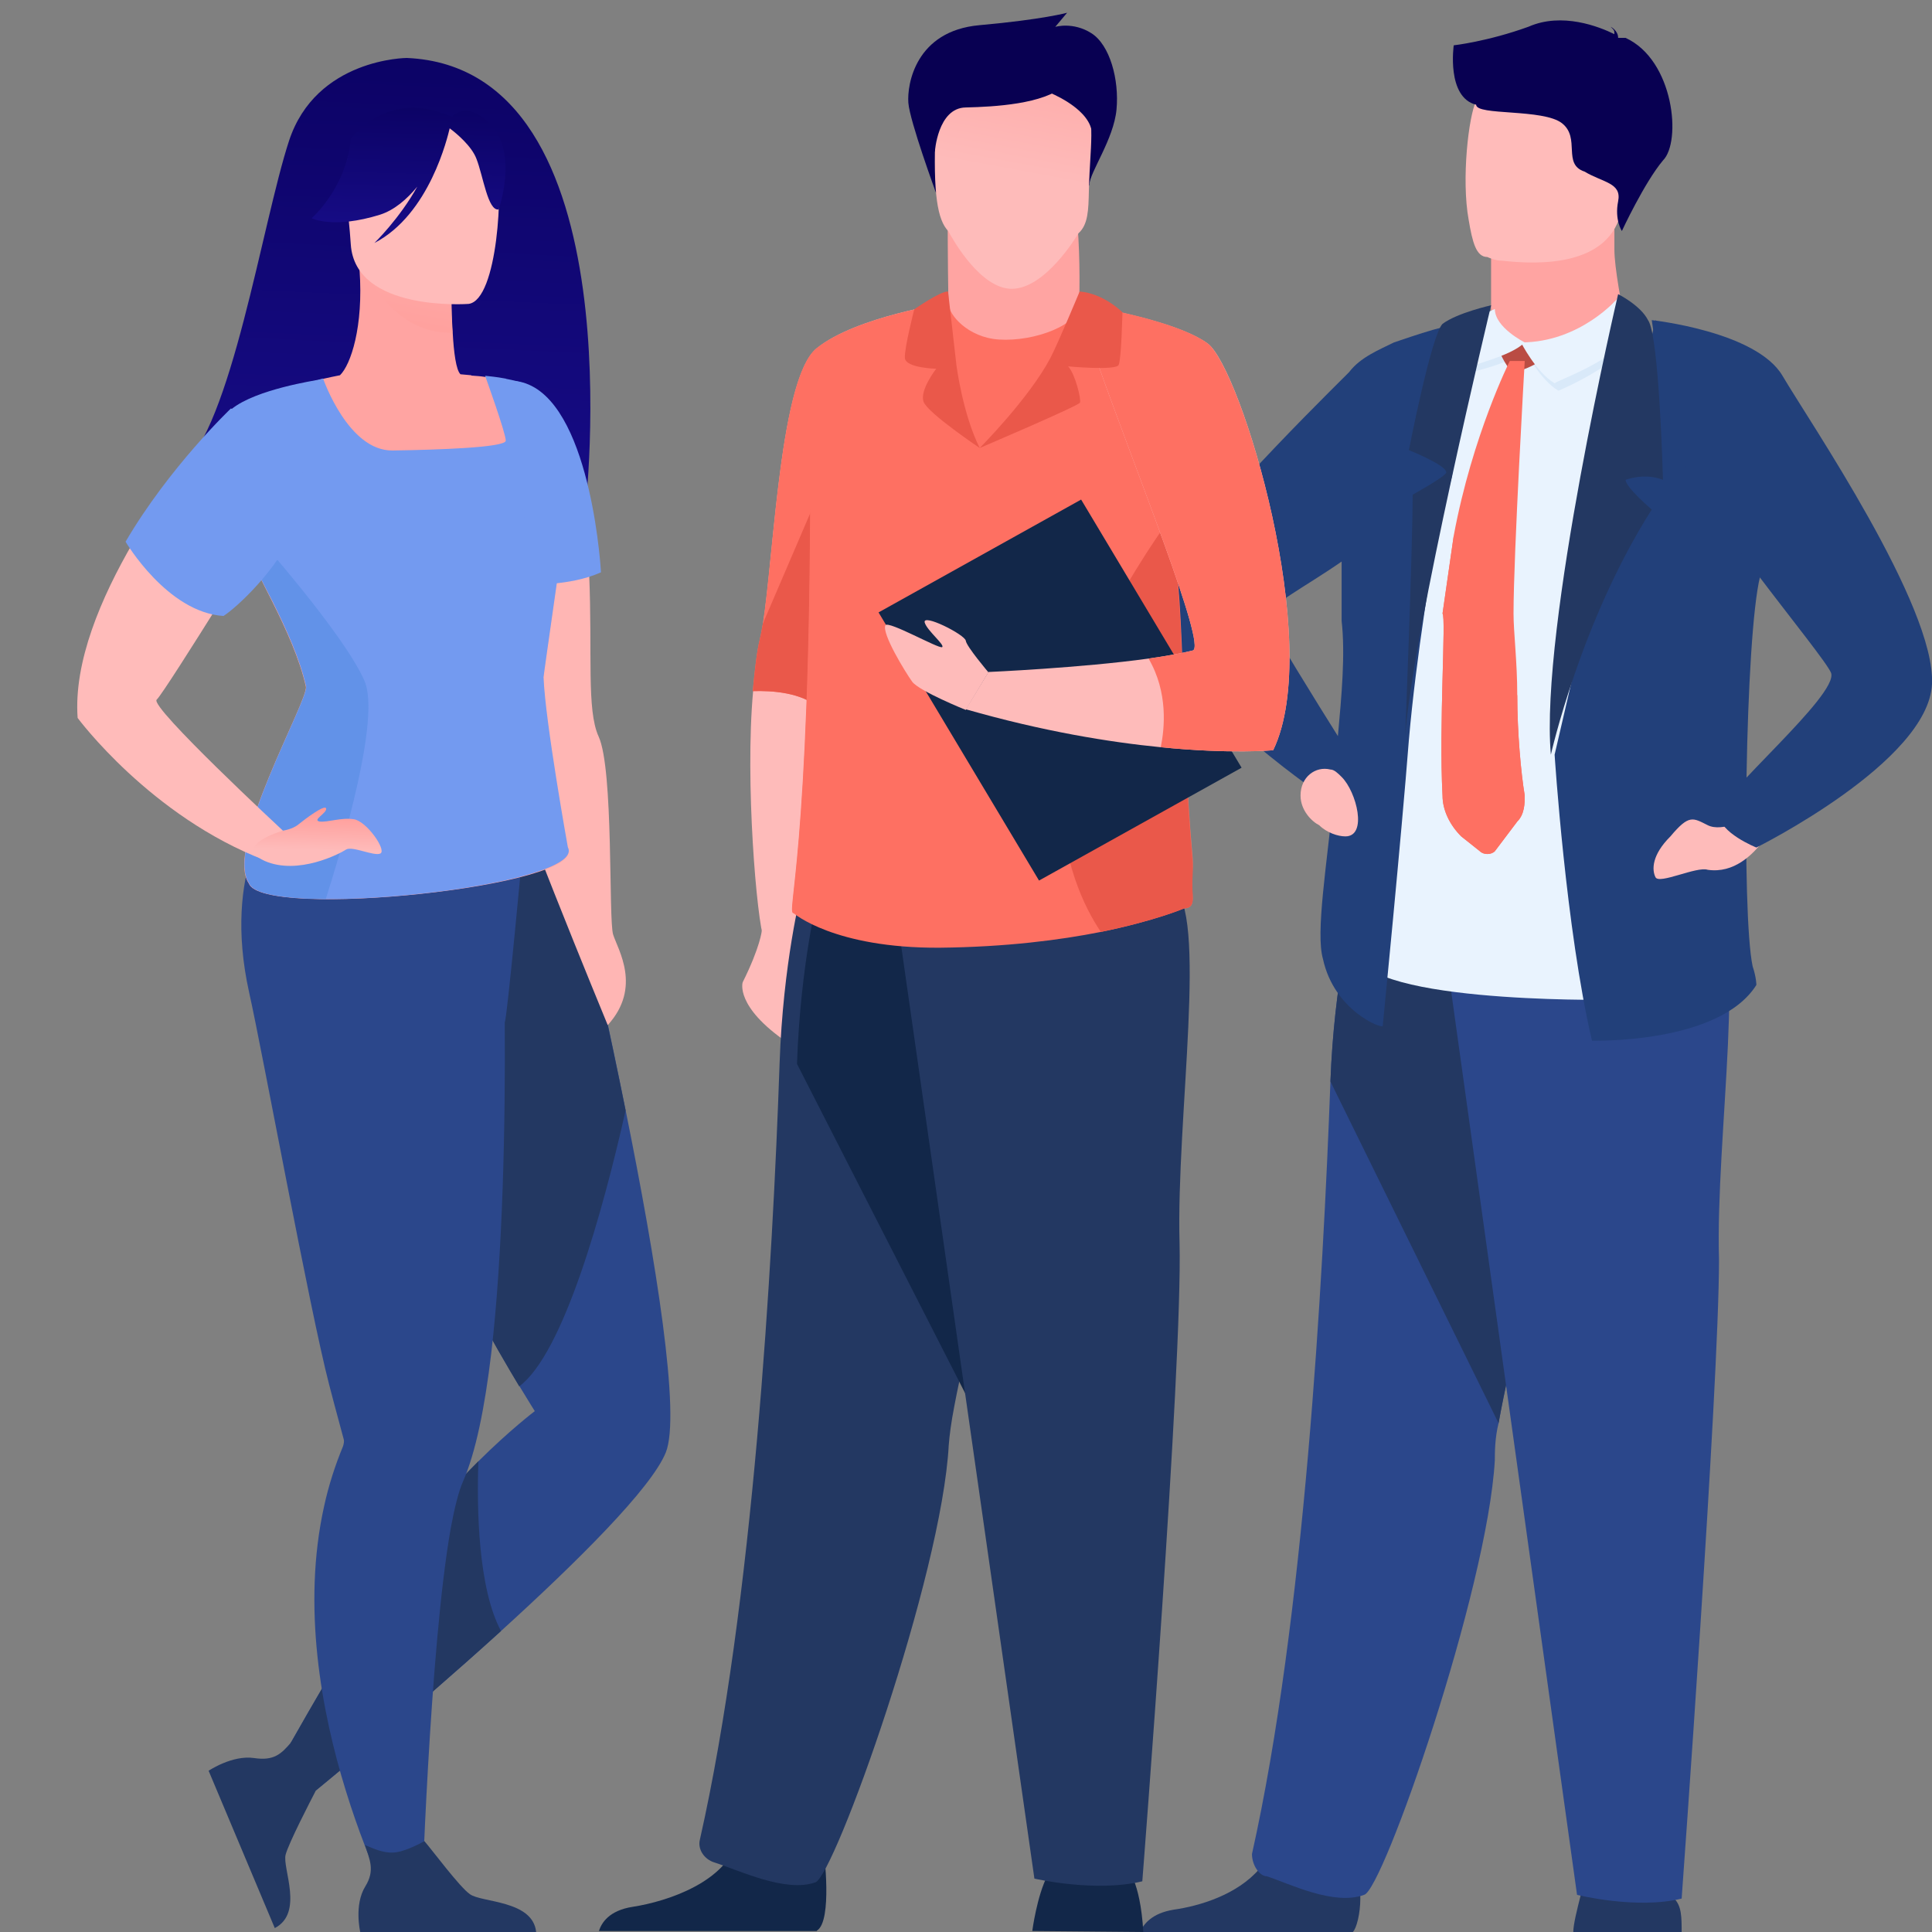 <svg width="180" height="180" viewBox="0 0 180 180" fill="none" xmlns="http://www.w3.org/2000/svg">
<rect x="0" y="0" width="180" height="180" fill="#808080" stroke="none"/>
<g id="Frame" clip-path="url(#clip0_539_616)">
<g id="Group">
<path id="Vector" d="M37.901 5.4C37.901 5.4 29.439 5.431 26.922 13.139C24.406 20.848 21.575 39.817 16.793 43.732C16.793 43.732 42.84 56.873 54.51 47.768C54.479 47.768 59.543 6.341 37.901 5.4Z" fill="url(#paint0_linear_539_616)"/>
<path id="Vector_2" d="M62.029 135.326C60.677 138.664 53.788 145.493 46.678 151.957C38.185 159.666 29.377 166.859 29.377 166.859C29.377 166.859 25.35 168.043 27.112 162.337C27.112 162.337 36.801 145.159 40.984 140.06C42.18 138.604 43.407 137.299 44.571 136.145C47.465 133.262 49.824 131.472 49.824 131.472C49.824 131.472 49.289 130.622 48.408 129.165C44.067 122.003 31.642 100.09 35.48 90.379C40.104 78.664 51.586 73.383 51.586 73.383C51.586 73.383 55.235 88.193 58.286 103.429C61.117 117.45 63.445 131.836 62.029 135.326Z" fill="#2B478B"/>
<path id="Vector_3" d="M58.286 103.459C56.178 112.837 52.498 126.1 48.377 129.165C44.068 122.003 31.642 100.09 35.48 90.379C40.104 78.664 51.586 73.383 51.586 73.383C51.586 73.383 55.203 88.224 58.286 103.459Z" fill="#233862"/>
<path id="Vector_4" d="M46.678 151.958C38.185 159.666 29.377 166.859 29.377 166.859C29.377 166.859 25.35 168.043 27.112 162.337C27.112 162.337 36.801 145.159 40.984 140.061C42.18 138.604 43.407 137.299 44.571 136.146C44.413 140.516 44.539 147.982 46.678 151.958Z" fill="#233862"/>
<path id="Vector_5" d="M56.62 95.508C56.62 95.508 46.554 71.137 47.089 70.439C47.404 70.014 48.064 56.691 48.505 46.706C48.756 40.636 48.945 35.78 48.945 35.78C48.945 35.78 53.412 37.298 54.481 47.768C54.702 49.802 54.796 51.683 54.89 53.474C55.205 60.91 54.639 66.13 55.771 68.618C57.187 71.684 56.683 85.675 57.124 87.071C57.564 88.467 59.829 91.987 56.62 95.508Z" fill="#FFB6B4"/>
<path id="Vector_6" d="M48.693 79.271L47.875 76.418C42.213 78.785 25.603 75.325 25.603 75.325C25.603 75.325 20.665 80.97 23.213 92.473C24.471 98.087 28.843 122.003 30.668 129.013C31.329 131.563 31.832 133.353 32.021 134.082C32.084 134.294 32.021 134.537 31.958 134.749C31.203 136.57 30.605 138.452 30.196 140.334C26.075 158.907 37.337 179.424 37.337 179.424L39.256 178.331C39.256 178.331 40.011 153.566 41.993 142.397C42.339 140.516 42.716 138.998 43.125 138.057C44.32 135.356 45.17 131.107 45.767 126.1C46.868 116.661 47.089 104.552 47.026 95.234C47.214 95.234 48.693 79.271 48.693 79.271Z" fill="#2B478B"/>
<path id="Vector_7" d="M23.18 82.306C20.884 78.968 28.748 65.25 28.497 63.975C27.93 61.426 26.641 58.603 25.382 56.084C24.124 53.535 22.866 51.289 22.425 49.893C22.834 49.347 23.243 48.831 23.621 48.345C24.187 47.586 24.69 46.919 25.005 46.281C25.351 45.583 25.508 44.916 25.351 44.309C25.225 43.823 25.036 43.368 24.848 42.882C24.753 42.67 24.659 42.457 24.533 42.215C23.369 39.938 21.607 38.117 21.607 38.117C24.376 36.388 28.748 35.538 28.78 35.659C29.094 35.568 29.377 35.477 29.629 35.416C29.786 35.386 29.944 35.325 30.101 35.295C30.636 35.173 31.202 35.052 31.674 34.961C32.68 33.99 33.876 30.439 33.498 25.158L33.97 25.219L42.055 26.281C42.055 26.281 42.023 28.709 42.18 31.016C42.275 32.806 42.495 34.506 42.904 34.87C43.533 34.931 43.91 34.961 43.91 34.961C43.91 34.961 43.91 34.961 43.91 34.991C44.351 35.022 44.791 35.052 45.169 35.113C45.169 35.113 45.2 35.113 45.263 35.113C45.987 35.204 46.553 35.264 47.025 35.356C47.056 35.356 47.088 35.356 47.119 35.386C48.503 35.629 48.975 35.871 48.975 35.871V35.902C48.912 38.36 53.033 42.67 52.718 48.224C52.718 48.436 50.611 63.004 50.611 63.216C50.768 67.374 52.876 79.059 52.876 79.059C54.826 82.549 24.439 85.735 23.18 82.306Z" fill="#FFA4A2"/>
<path id="Vector_8" d="M42.024 26.251C42.024 26.251 41.992 28.679 42.15 30.985C37.683 31.137 35.072 27.343 33.971 25.219L42.024 26.251Z" fill="url(#paint1_linear_539_616)"/>
<path id="Vector_9" d="M43.659 28.314C43.659 28.314 33.09 29.103 32.681 22.76C32.272 16.417 30.636 12.229 37.368 11.44C44.1 10.65 45.547 13.018 46.239 15.112C46.899 17.206 46.396 27.95 43.659 28.314Z" fill="#FFBBBA"/>
<path id="Vector_10" d="M45.704 11.592C43.942 9.771 42.747 10.256 42.086 10.894C36.109 8.162 32.68 12.927 32.68 12.927C32.271 17.54 29.031 20.332 29.031 20.332C29.031 20.332 31.044 21.364 35.417 19.999C36.738 19.574 37.902 18.572 38.877 17.389C37.21 20.393 34.882 22.639 34.882 22.639C40.041 19.968 41.709 12.715 41.897 11.956C42.589 12.472 43.942 13.625 44.382 14.778C45.011 16.357 45.452 19.695 46.459 19.513C46.459 19.513 48.315 14.323 45.704 11.592Z" fill="url(#paint2_linear_539_616)"/>
<path id="Vector_11" d="M49.952 180.001H33.563C33.563 180.001 32.965 177.482 34.035 175.752C34.978 174.234 34.412 173.202 34.003 171.897C34.758 172.201 35.639 172.656 36.677 172.595C37.495 172.565 38.785 171.958 39.54 171.533C40.232 172.322 42.843 175.843 43.786 176.48C44.856 177.269 49.638 177.026 49.952 180.001Z" fill="#233862"/>
<path id="Vector_12" d="M25.601 179.636L19.436 164.977C19.436 164.977 21.637 163.49 23.682 163.794C25.507 164.067 26.199 163.43 27.142 162.307C27.142 163.065 27.237 164.037 27.709 164.977C28.055 165.675 28.715 166.313 29.407 166.859C28.936 167.77 26.891 171.715 26.608 172.808C26.293 174.052 28.338 178.21 25.601 179.636Z" fill="#233862"/>
<path id="Vector_13" d="M30.352 83.763C26.483 83.732 23.558 83.307 23.212 82.275C20.915 78.937 28.78 65.219 28.528 63.944C27.962 61.395 26.672 58.573 25.414 56.054C24.564 54.384 23.747 52.837 23.149 51.592C22.834 50.925 22.583 50.348 22.425 49.862C22.834 49.316 23.243 48.8 23.621 48.315C24.187 47.556 24.69 46.888 25.005 46.251C25.351 45.553 25.508 44.885 25.351 44.278C25.225 43.792 25.036 43.337 24.848 42.852C24.753 42.639 24.659 42.427 24.533 42.184C23.369 39.908 21.607 38.087 21.607 38.087C23.872 36.266 29.409 35.446 29.629 35.386C29.786 35.355 29.944 35.295 30.101 35.264C30.132 35.355 32.46 42.032 36.581 41.971C40.733 41.911 47.088 41.698 47.119 41.061C47.151 40.424 45.2 35.022 45.2 35.022C45.2 35.022 45.232 35.022 45.295 35.022C45.546 35.052 46.27 35.112 47.056 35.264C47.088 35.264 47.119 35.264 47.151 35.295C47.78 35.416 48.44 35.568 49.007 35.78C48.944 38.239 53.065 42.548 52.75 48.102C52.75 48.315 50.642 62.882 50.642 63.095C50.8 67.252 52.907 78.937 52.907 78.937C54.26 81.486 39.569 83.823 30.352 83.763Z" fill="#739AF0"/>
<path id="Vector_14" d="M55.991 53.322C53.097 54.627 49.259 54.445 49.259 54.445C49.259 54.445 49.511 50.348 48.535 46.706C48.787 40.636 45.295 35.143 48.095 35.507C54.67 36.388 55.897 51.562 55.991 53.322Z" fill="#739AF0"/>
<path id="Vector_15" d="M30.352 83.762C26.483 83.732 23.558 83.307 23.212 82.275C20.915 78.937 28.78 65.219 28.528 63.944C27.962 61.395 26.672 58.572 25.414 56.053C24.564 54.384 23.747 52.836 23.149 51.592C23.463 50.347 23.652 49.619 23.652 49.619C23.652 49.619 32.051 59.028 33.97 63.459C35.449 66.949 31.925 78.815 30.352 83.762Z" fill="#6292E8"/>
<path id="Vector_16" d="M26.358 77.389L24.691 80.151C14.027 76.084 7.233 66.888 7.233 66.888C6.855 61.668 9.403 55.689 12.423 50.499C12.926 49.65 13.43 48.8 13.964 48.011C16.103 49.771 19.092 52.078 21.954 53.777C21.514 54.475 20.979 55.325 20.413 56.235C18.054 59.999 15.002 64.824 14.594 65.189C13.933 65.856 26.358 77.389 26.358 77.389Z" fill="#FFBBBA"/>
<path id="Vector_17" d="M26.359 77.389C26.359 77.389 27.272 77.268 27.838 76.782C28.436 76.297 30.291 74.901 30.386 75.326C30.48 75.75 29.033 76.418 29.788 76.54C30.543 76.63 31.77 76.145 32.965 76.327C34.161 76.509 36.017 79.18 35.45 79.514C34.884 79.817 32.808 78.785 32.242 79.15C31.707 79.514 27.775 81.578 24.661 80.212C21.578 78.785 26.359 77.389 26.359 77.389Z" fill="url(#paint3_linear_539_616)"/>
<path id="Vector_18" d="M20.822 57.389C15.569 57.055 11.699 50.469 11.699 50.469C15.789 43.489 21.514 38.057 21.514 38.057C36.078 43.428 23.213 55.872 20.822 57.389Z" fill="#739AF0"/>
</g>
<g id="Group_2">
<path id="Vector_19" d="M138.922 27.405V28.444C138.922 28.444 138.574 32.25 143.1 32.596C147.625 33.288 151.454 33.288 151.454 30.52C151.106 28.444 150.41 24.983 150.41 23.253C150.41 22.561 150.41 21.869 150.41 21.177L141.707 20.831L138.922 21.177V27.405Z" fill="#FFA4A2"/>
<path id="Vector_20" d="M151.106 19.447C150.062 24.983 143.099 24.637 139.966 24.291C139.27 24.291 138.574 23.945 138.574 23.945C137.53 23.945 137.181 22.561 136.833 20.485C136.137 16.679 136.833 10.796 137.53 9.412C138.574 7.336 140.314 4.914 147.625 6.644C154.587 8.028 152.15 12.526 151.106 19.447Z" fill="#FFBBBA"/>
<path id="Vector_21" d="M156.675 180H146.58C146.58 179.308 146.928 177.924 147.276 176.54C147.276 176.194 147.624 175.502 147.973 175.156C149.017 173.08 154.935 174.464 154.935 174.464C154.935 174.464 155.631 174.81 155.979 176.886C156.675 177.578 156.675 178.616 156.675 180Z" fill="#233862"/>
<path id="Vector_22" d="M126.738 176.885C126.738 178.269 126.39 179.653 126.042 179.999H106.199C106.547 179.307 107.244 178.269 109.332 177.923C111.769 177.577 115.25 176.539 117.339 174.117C118.035 173.425 118.731 172.387 118.731 171.349C119.776 167.197 126.39 172.733 126.39 172.733C126.39 172.733 126.738 174.809 126.738 176.885Z" fill="#233862"/>
<path id="Vector_23" d="M139.618 132.595C139.27 133.979 139.27 135.363 139.27 136.055C138.574 148.166 128.827 176.193 127.086 176.539C124.301 177.577 120.124 175.501 118.035 174.809C117.339 174.809 116.643 173.771 116.643 172.733C121.516 150.934 123.257 119.446 123.953 100.761C124.301 91.419 126.042 84.844 126.042 84.844C126.042 84.844 149.713 78.616 149.713 86.574C149.713 93.495 141.707 120.83 139.618 132.595Z" fill="#2B478B"/>
<path id="Vector_24" d="M139.618 132.595L123.953 100.761C124.301 91.419 126.042 84.844 126.042 84.844C126.042 84.844 149.713 78.616 149.713 86.574C149.713 93.495 141.707 120.83 139.618 132.595Z" fill="#233862"/>
<path id="Vector_25" d="M134.396 86.574L146.929 176.539C146.929 176.539 152.498 177.923 156.676 176.885C156.676 176.885 160.157 129.134 160.157 117.37C159.809 105.951 162.942 86.574 159.461 84.152C155.979 82.076 134.396 86.574 134.396 86.574Z" fill="#2B478B"/>
<path id="Vector_26" d="M135.441 4.222C135.441 4.222 138.574 3.876 142.403 2.492C145.536 1.108 149.017 2.492 150.41 3.184C150.41 2.838 150.41 2.838 150.061 2.492C150.061 2.492 150.758 2.838 150.758 3.53C150.758 3.53 151.454 3.53 151.802 3.53H151.454C155.979 5.606 156.676 13.218 154.935 14.948C153.194 17.024 151.106 21.523 151.106 21.523C151.106 21.523 150.41 20.485 150.758 18.755C151.106 17.024 149.365 17.024 147.625 15.986C145.536 15.294 147.276 12.872 145.536 11.488C143.795 10.104 137.529 10.796 137.529 9.758C134.744 9.066 135.441 4.222 135.441 4.222Z" fill="#080052"/>
<path id="Vector_27" d="M152.498 31.903L149.713 93.149C149.713 93.149 125.694 93.495 126.39 88.305C127.086 82.768 134.745 33.979 134.745 33.979L152.498 31.903Z" fill="#E9F3FE"/>
<path id="Vector_28" d="M163.29 90.034C163.638 91.073 163.638 91.765 163.638 91.765C160.157 97.301 148.321 96.955 148.321 96.955C145.884 86.574 144.84 70.311 144.84 70.311L154.239 29.827L166.075 40.554C166.075 40.554 165.03 47.128 163.986 53.703C162.594 59.239 162.246 85.19 163.29 90.034Z" fill="#22407A"/>
<path id="Vector_29" d="M137.878 29.827C134.745 30.173 131.96 31.211 129.871 31.903C128.479 32.595 126.738 33.287 125.694 34.671C121.516 38.824 110.377 49.896 107.94 55.087C104.807 61.315 122.212 73.426 122.212 73.426C122.212 73.426 123.257 73.772 124.301 73.772C123.605 80.692 122.561 86.92 123.257 89.343C124.301 94.187 128.827 95.917 128.827 95.571C128.827 95.571 130.567 77.924 131.263 68.927C131.96 60.969 133.352 53.01 134.396 46.09C134.745 45.744 135.093 45.398 135.093 45.052C135.441 44.014 135.441 42.976 135.093 41.938C136.485 34.671 137.878 29.827 137.878 29.827ZM118.035 57.509C118.035 56.471 121.516 54.74 124.997 52.318C124.997 54.048 124.997 56.125 124.997 57.855C125.346 60.969 124.997 64.775 124.649 68.581C122.909 65.813 118.383 58.547 118.035 57.509Z" fill="#22407A"/>
<g id="Group_3">
<path id="Vector_30" d="M153.196 29.481C153.196 28.789 150.411 28.097 150.411 28.097C150.411 28.097 147.278 32.595 142.057 32.595C142.057 32.595 143.449 35.363 145.19 36.401C145.19 36.401 152.848 33.287 153.196 29.481Z" fill="#D9E9F9"/>
<path id="Vector_31" d="M142.056 32.596C142.056 32.596 139.272 30.866 139.272 29.135C139.272 29.135 137.531 28.789 136.835 29.828C136.835 29.828 136.139 32.942 137.183 34.672C136.835 34.672 140.664 33.98 142.056 32.596Z" fill="#D9E9F9"/>
<path id="Vector_32" d="M143.796 32.25L139.967 31.558C139.967 31.558 139.619 31.558 139.619 32.25C139.619 32.942 140.663 34.672 141.012 34.672C141.36 34.672 144.841 33.634 143.796 32.25Z" fill="#BA4C43"/>
<path id="Vector_33" d="M152.499 29.481C152.499 28.789 150.758 27.751 150.758 27.751C150.758 27.751 147.277 31.903 141.707 31.903C141.707 31.903 143.099 34.671 144.84 35.709C145.188 35.363 152.499 32.941 152.499 29.481Z" fill="#E9F3FE"/>
<path id="Vector_34" d="M142.057 31.903C142.057 31.903 139.272 30.519 139.272 28.789C139.272 28.789 137.531 29.481 136.835 30.519C136.835 30.519 136.139 32.595 136.835 34.325C136.835 33.979 140.664 33.287 142.057 31.903Z" fill="#E9F3FE"/>
<g id="Group_4">
<path id="Vector_35" d="M134.397 74.118C134.397 75.502 135.094 76.886 136.138 77.924L137.878 79.308C138.227 79.654 138.923 79.654 139.271 79.308L141.36 76.54C142.056 75.848 142.056 74.81 142.056 74.118C141.708 72.042 141.36 68.236 141.36 64.775C141.36 61.661 141.012 58.893 141.012 57.163C141.012 51.627 142.056 33.634 142.056 33.634H140.663C140.663 33.634 137.182 40.554 135.442 49.897C135.094 52.319 134.745 54.741 134.397 57.163C134.745 57.509 134.049 67.544 134.397 74.118Z" fill="#FE7062"/>
<path id="Vector_36" d="M134.397 74.118C134.397 75.502 135.094 76.886 136.138 77.924L137.878 79.308C138.227 79.654 138.923 79.654 139.271 79.308L141.36 76.54C142.056 75.848 142.056 74.81 142.056 74.118C141.708 72.042 141.36 68.236 141.36 64.775C137.53 60.623 136.138 54.741 135.442 49.897C135.094 52.319 134.745 54.741 134.397 57.163C134.745 57.509 134.049 67.543 134.397 74.118Z" fill="#FE7062"/>
</g>
</g>
<path id="Vector_37" d="M121.168 74.117C121.168 72.387 122.56 71.349 123.953 71.695C124.301 71.695 124.649 72.041 124.997 72.387C126.39 73.771 127.434 77.924 125.345 77.924C124.649 77.924 123.605 77.578 122.909 76.885C122.212 76.54 121.168 75.501 121.168 74.117Z" fill="#FEBBBA"/>
<path id="Vector_38" d="M162.941 76.193C162.941 76.193 160.505 77.577 159.112 76.885C157.72 76.193 157.372 75.847 155.631 77.924C153.89 79.654 153.89 81.038 154.239 81.73C154.587 82.422 158.068 80.692 159.112 81.038C161.549 81.384 163.289 79.654 164.334 78.269C164.334 77.577 162.941 77.231 162.941 76.193Z" fill="#FEBBBA"/>
<path id="Vector_39" d="M153.891 29.827C153.891 29.827 163.638 30.865 166.075 35.017C168.511 39.17 180.347 56.471 179.999 63.737C179.651 71.004 163.638 78.962 163.638 78.962C163.638 78.962 160.157 77.578 160.157 75.848C160.157 74.118 171.296 64.775 170.6 62.699C169.904 60.969 157.72 46.782 156.327 41.938C154.935 37.44 153.891 29.827 153.891 29.827Z" fill="#22407A"/>
<path id="Vector_40" d="M150.757 27.405C150.757 27.405 143.446 58.547 144.491 70.312C144.491 70.312 147.276 57.855 153.89 47.474C153.89 47.474 151.453 45.398 151.453 44.706C151.453 44.706 153.194 44.014 154.934 44.706C154.934 44.706 154.586 31.212 153.542 29.827C152.846 28.443 150.757 27.405 150.757 27.405Z" fill="#233862"/>
<path id="Vector_41" d="M138.923 28.443C138.923 28.443 131.612 58.893 130.916 68.582C130.916 68.582 131.612 51.281 131.612 46.09C131.612 46.09 134.745 44.36 134.745 44.014C134.745 43.322 131.264 41.938 131.264 41.938C131.264 41.938 133.353 31.212 134.397 30.174C135.79 29.135 138.923 28.443 138.923 28.443Z" fill="#233862"/>
</g>
<g id="Group_5">
<path id="Vector_42" d="M87.192 17.928C87.192 17.928 84.759 11.296 84.629 9.575C84.5 7.854 85.311 2.879 91.245 2.347C97.18 1.815 99.418 1.189 99.418 1.189L98.315 2.504C98.315 2.504 99.969 2.003 101.688 3.098C103.407 4.193 104.282 7.416 104.023 10.2C103.763 12.985 101.526 16.051 101.493 17.209C101.428 18.367 87.192 17.928 87.192 17.928Z" fill="#080052"/>
<path id="Vector_43" d="M70.977 86.699C70.977 86.699 70.847 88.201 69.193 91.518C69.193 91.518 68.447 93.77 73.344 97.118C78.273 100.466 73.474 86.699 73.474 86.699H70.977Z" fill="#FEBBBA"/>
<path id="Vector_44" d="M88.328 28.223C88.328 28.223 85.571 42.459 82.555 57.321C79.28 73.496 75.713 90.392 75.097 90.611C73.864 91.018 71.983 89.453 71.172 87.482C70.524 85.886 69.389 72.839 70.167 64.392C70.362 62.327 70.556 60.637 70.816 59.605C72.048 54.286 72.405 35.419 76.102 32.447C79.766 29.474 88.328 28.223 88.328 28.223Z" fill="#FEBBBA"/>
<path id="Vector_45" d="M88.326 28.223C88.326 28.223 86.737 36.42 84.662 46.87C84.013 50.187 83.299 53.722 82.554 57.321C79.602 62.89 77.073 66.676 76.295 65.956C74.706 64.517 71.916 64.329 70.133 64.392C70.327 62.327 70.522 60.637 70.781 59.605C70.879 59.198 70.976 58.666 71.073 58.103C72.111 51.407 72.695 35.169 76.067 32.447C79.765 29.474 88.326 28.223 88.326 28.223Z" fill="#FE7062"/>
<path id="Vector_46" d="M84.661 46.87C84.013 50.186 83.299 53.722 82.553 57.32C79.602 62.889 77.073 66.675 76.294 65.955C74.705 64.516 71.916 64.328 70.133 64.391C70.327 62.326 70.522 60.636 70.781 59.604C70.879 59.197 70.976 58.665 71.073 58.102L79.894 37.546L84.661 46.87Z" fill="#EA584A"/>
<path id="Vector_47" d="M100.553 28.003C100.618 25.125 100.553 21.715 100.164 18.805L88.295 20.682C88.295 20.682 88.295 24.186 88.36 28.066C88.36 28.066 88.035 31.664 92.641 32.196C97.181 32.697 100.683 30.788 100.553 28.003Z" fill="#FFA4A2"/>
<path id="Vector_48" d="M96.176 179.906C96.176 179.906 96.597 176.652 97.603 174.713C98.608 172.773 104.964 174.024 104.964 174.024C104.964 174.024 106.229 175.088 106.521 180L96.176 179.906Z" fill="#122749"/>
<path id="Vector_49" d="M76.102 179.875C77.594 178.999 76.751 172.429 76.751 172.429C76.751 172.429 69.778 167.047 68.805 171.177C67.832 175.307 62.19 177.153 58.947 177.654C56.709 177.998 56.028 179.187 55.801 179.907H76.102V179.875Z" fill="#122749"/>
<path id="Union" fill-rule="evenodd" clip-rule="evenodd" d="M100.478 21.734C101.378 20.93 101.408 19.576 101.448 17.802C101.452 17.61 101.457 17.412 101.463 17.209C101.49 16.431 101.533 15.7 101.573 15.017C101.676 13.281 101.76 11.846 101.527 10.701C101.138 8.792 99.906 7.729 96.403 7.416C89.982 6.884 87.323 8.417 87.226 10.513C87.224 10.545 87.222 10.576 87.221 10.607C87.19 11.136 87.161 11.636 87.161 12.109C86.922 18.08 87.344 20.487 88.352 21.538C88.849 22.463 91.387 26.908 94.263 26.908C97.358 26.908 100.272 22.082 100.478 21.734Z" fill="url(#paint4_linear_539_616)"/>
<path id="Vector_50" d="M88.912 131.004C88.62 132.506 88.458 133.757 88.393 134.633C87.745 146.836 77.756 174.744 75.972 175.37C73.216 176.371 68.838 174.244 66.568 173.524C65.627 173.243 64.979 172.304 65.206 171.397C70.168 149.432 71.984 117.832 72.632 99.09C72.957 89.672 74.643 83.133 74.643 83.133C74.643 83.133 99.03 76.844 99.16 84.791C99.29 91.862 91.085 119.427 88.912 131.004Z" fill="#233862"/>
<path id="Vector_51" d="M90.534 131.004L74.254 99.121C74.578 89.704 76.265 83.164 76.265 83.164C76.265 83.164 100.652 76.876 100.782 84.823C100.911 91.862 92.707 119.427 90.534 131.004Z" fill="#122749"/>
<path id="Vector_52" d="M83.498 84.885L96.373 175.025C96.373 175.025 102.048 176.339 106.426 175.276C106.426 175.276 110.188 127.342 109.896 115.766C109.572 104.189 112.62 84.759 109.215 82.6C105.81 80.442 83.498 84.885 83.498 84.885Z" fill="#233862"/>
<path id="Vector_53" d="M111.061 82.601C111.093 83.634 110.25 84.51 109.18 84.541L88.879 84.854L73.961 85.073C73.247 85.073 75.485 79.691 75.517 44.524C75.517 36.67 88.133 28.223 88.36 28.223C88.36 29.349 90.208 31.445 93.062 31.633C96.435 31.852 100.586 30.225 100.586 28.348C100.586 28.317 100.975 28.723 101.623 29.631C103.31 32.008 106.715 37.766 108.855 47.809C110.574 55.756 109.893 66.363 111.125 80.036C111.158 81.005 111.028 81.882 111.061 82.601Z" fill="#FE7062"/>
<path id="Vector_54" d="M110.316 84.635C110.316 84.635 107.624 85.793 102.565 86.825C98.803 87.576 93.744 88.233 87.55 88.296C77.691 88.358 73.929 85.073 73.929 85.073C73.216 85.073 75.454 79.691 75.486 44.524C75.486 36.67 88.101 28.223 88.328 28.223C88.328 28.223 88.004 38.673 91.279 41.739C91.279 41.739 95.885 38.329 101.819 28.567C103.506 30.945 106.619 37.734 108.792 47.809C109.246 49.843 109.505 52.064 109.7 54.473C110.283 61.419 110.154 69.867 111.062 80.035C111.159 81.037 111.029 81.913 111.062 82.601C111.094 83.634 111.386 84.604 110.316 84.635Z" fill="#FE7062"/>
<path id="Vector_55" d="M110.317 84.635C110.317 84.635 107.625 85.792 102.566 86.825C100.977 84.478 98.966 80.254 98.707 73.621C98.253 62.389 109.312 47.902 109.312 47.902L109.733 54.473C110.317 61.419 110.187 69.867 111.095 80.035C111.193 81.036 111.063 81.912 111.095 82.601C111.095 83.633 111.387 84.603 110.317 84.635Z" fill="#EA584A"/>
<path id="Vector_56" d="M100.726 46.544L81.853 57.057L96.804 82.039L115.676 71.526L100.726 46.544Z" fill="#122749"/>
<path id="Vector_57" d="M118.618 69.898C118.618 69.898 114.759 70.274 108.143 69.617C103.376 69.147 97.182 68.146 89.982 66.081L92.09 62.608C92.09 62.608 100.684 62.233 107.008 61.356C108.565 61.138 109.992 60.887 111.127 60.606C112.489 60.261 105.711 43.616 102.273 33.854C101.463 31.508 100.814 29.568 100.555 28.348C100.555 28.348 101.138 28.442 102.111 28.629C104.77 29.13 110.219 30.319 112.521 32.008C115.602 34.261 123.418 59.98 118.618 69.898Z" fill="#FEBBBA"/>
<path id="Vector_58" d="M118.618 69.898C118.618 69.898 114.759 70.273 108.143 69.616C108.5 67.895 108.856 64.516 107.008 61.356C108.565 61.137 109.992 60.887 111.127 60.605C112.489 60.261 105.711 43.616 102.273 33.854C102.014 30.694 101.852 28.566 101.852 28.566L102.079 28.598C104.738 29.098 110.186 30.287 112.489 31.977C115.602 34.261 123.418 59.98 118.618 69.898Z" fill="#FE7062"/>
<path id="Vector_59" d="M91.279 41.738C91.279 41.738 100.457 37.827 100.619 37.514C100.749 37.202 100.165 34.824 99.516 34.135C99.516 34.135 103.927 34.542 104.219 34.01C104.478 33.478 104.576 29.098 104.576 29.098C104.576 29.098 102.857 27.346 100.587 27.158C100.587 27.158 98.609 31.914 97.863 33.353C95.884 37.108 91.279 41.738 91.279 41.738Z" fill="#EA584A"/>
<path id="Vector_60" d="M89.106 34.011C89.106 34.011 89.689 38.579 91.278 41.739C91.278 41.739 86.479 38.516 86.057 37.453C85.636 36.389 87.225 34.355 87.225 34.355C87.225 34.355 84.371 34.293 84.306 33.354C84.241 32.447 85.182 28.817 85.182 28.817C85.182 28.817 87.646 27.096 88.327 27.159L89.106 34.011Z" fill="#EA584A"/>
<path id="Vector_61" d="M87.095 14.174C87.095 14.174 87.354 10.044 89.981 10.012C92.64 9.95 97.245 9.7 99.159 7.979C101.072 6.227 87.776 7.04 87.776 7.04C87.776 7.04 86.187 11.984 87.095 14.174Z" fill="#080052"/>
<path id="Vector_62" d="M97.732 8.605C97.732 8.605 101.203 9.951 101.689 12.078C101.689 12.078 102.824 4.256 97.732 8.605Z" fill="#080052"/>
<path id="Vector_63" d="M92.089 62.639C92.089 62.639 90.046 60.23 89.981 59.698C89.916 59.135 85.895 57.101 86.154 58.008C86.382 58.759 88.068 60.105 87.776 60.292C87.484 60.48 82.749 57.789 82.49 58.258C82.133 59.009 84.338 62.608 84.987 63.515C85.636 64.391 89.981 66.143 89.981 66.143L92.089 62.639Z" fill="#FEBBBA"/>
</g>
</g>
<defs>
<linearGradient id="paint0_linear_539_616" x1="38.275" y1="-5.793" x2="35.208" y2="61.002" gradientUnits="userSpaceOnUse">
<stop stop-color="#09005D"/>
<stop offset="1" stop-color="#1A0F91"/>
</linearGradient>
<linearGradient id="paint1_linear_539_616" x1="42.267" y1="13.651" x2="37.392" y2="39.882" gradientUnits="userSpaceOnUse">
<stop stop-color="#FEBBBA"/>
<stop offset="1" stop-color="#FF928E"/>
</linearGradient>
<linearGradient id="paint2_linear_539_616" x1="39.189" y1="6.957" x2="38.693" y2="25.433" gradientUnits="userSpaceOnUse">
<stop stop-color="#09005D"/>
<stop offset="1" stop-color="#1A0F91"/>
</linearGradient>
<linearGradient id="paint3_linear_539_616" x1="28.095" y1="79.141" x2="28.212" y2="74.486" gradientUnits="userSpaceOnUse">
<stop stop-color="#FEBBBA"/>
<stop offset="1" stop-color="#FF928E"/>
</linearGradient>
<linearGradient id="paint4_linear_539_616" x1="93.477" y1="15.903" x2="98.296" y2="-10.221" gradientUnits="userSpaceOnUse">
<stop stop-color="#FEBBBA"/>
<stop offset="1" stop-color="#FF928E"/>
</linearGradient>
<clipPath id="clip0_539_616">
<rect width="180" height="180" fill="white"/>
</clipPath>
</defs>
</svg>
